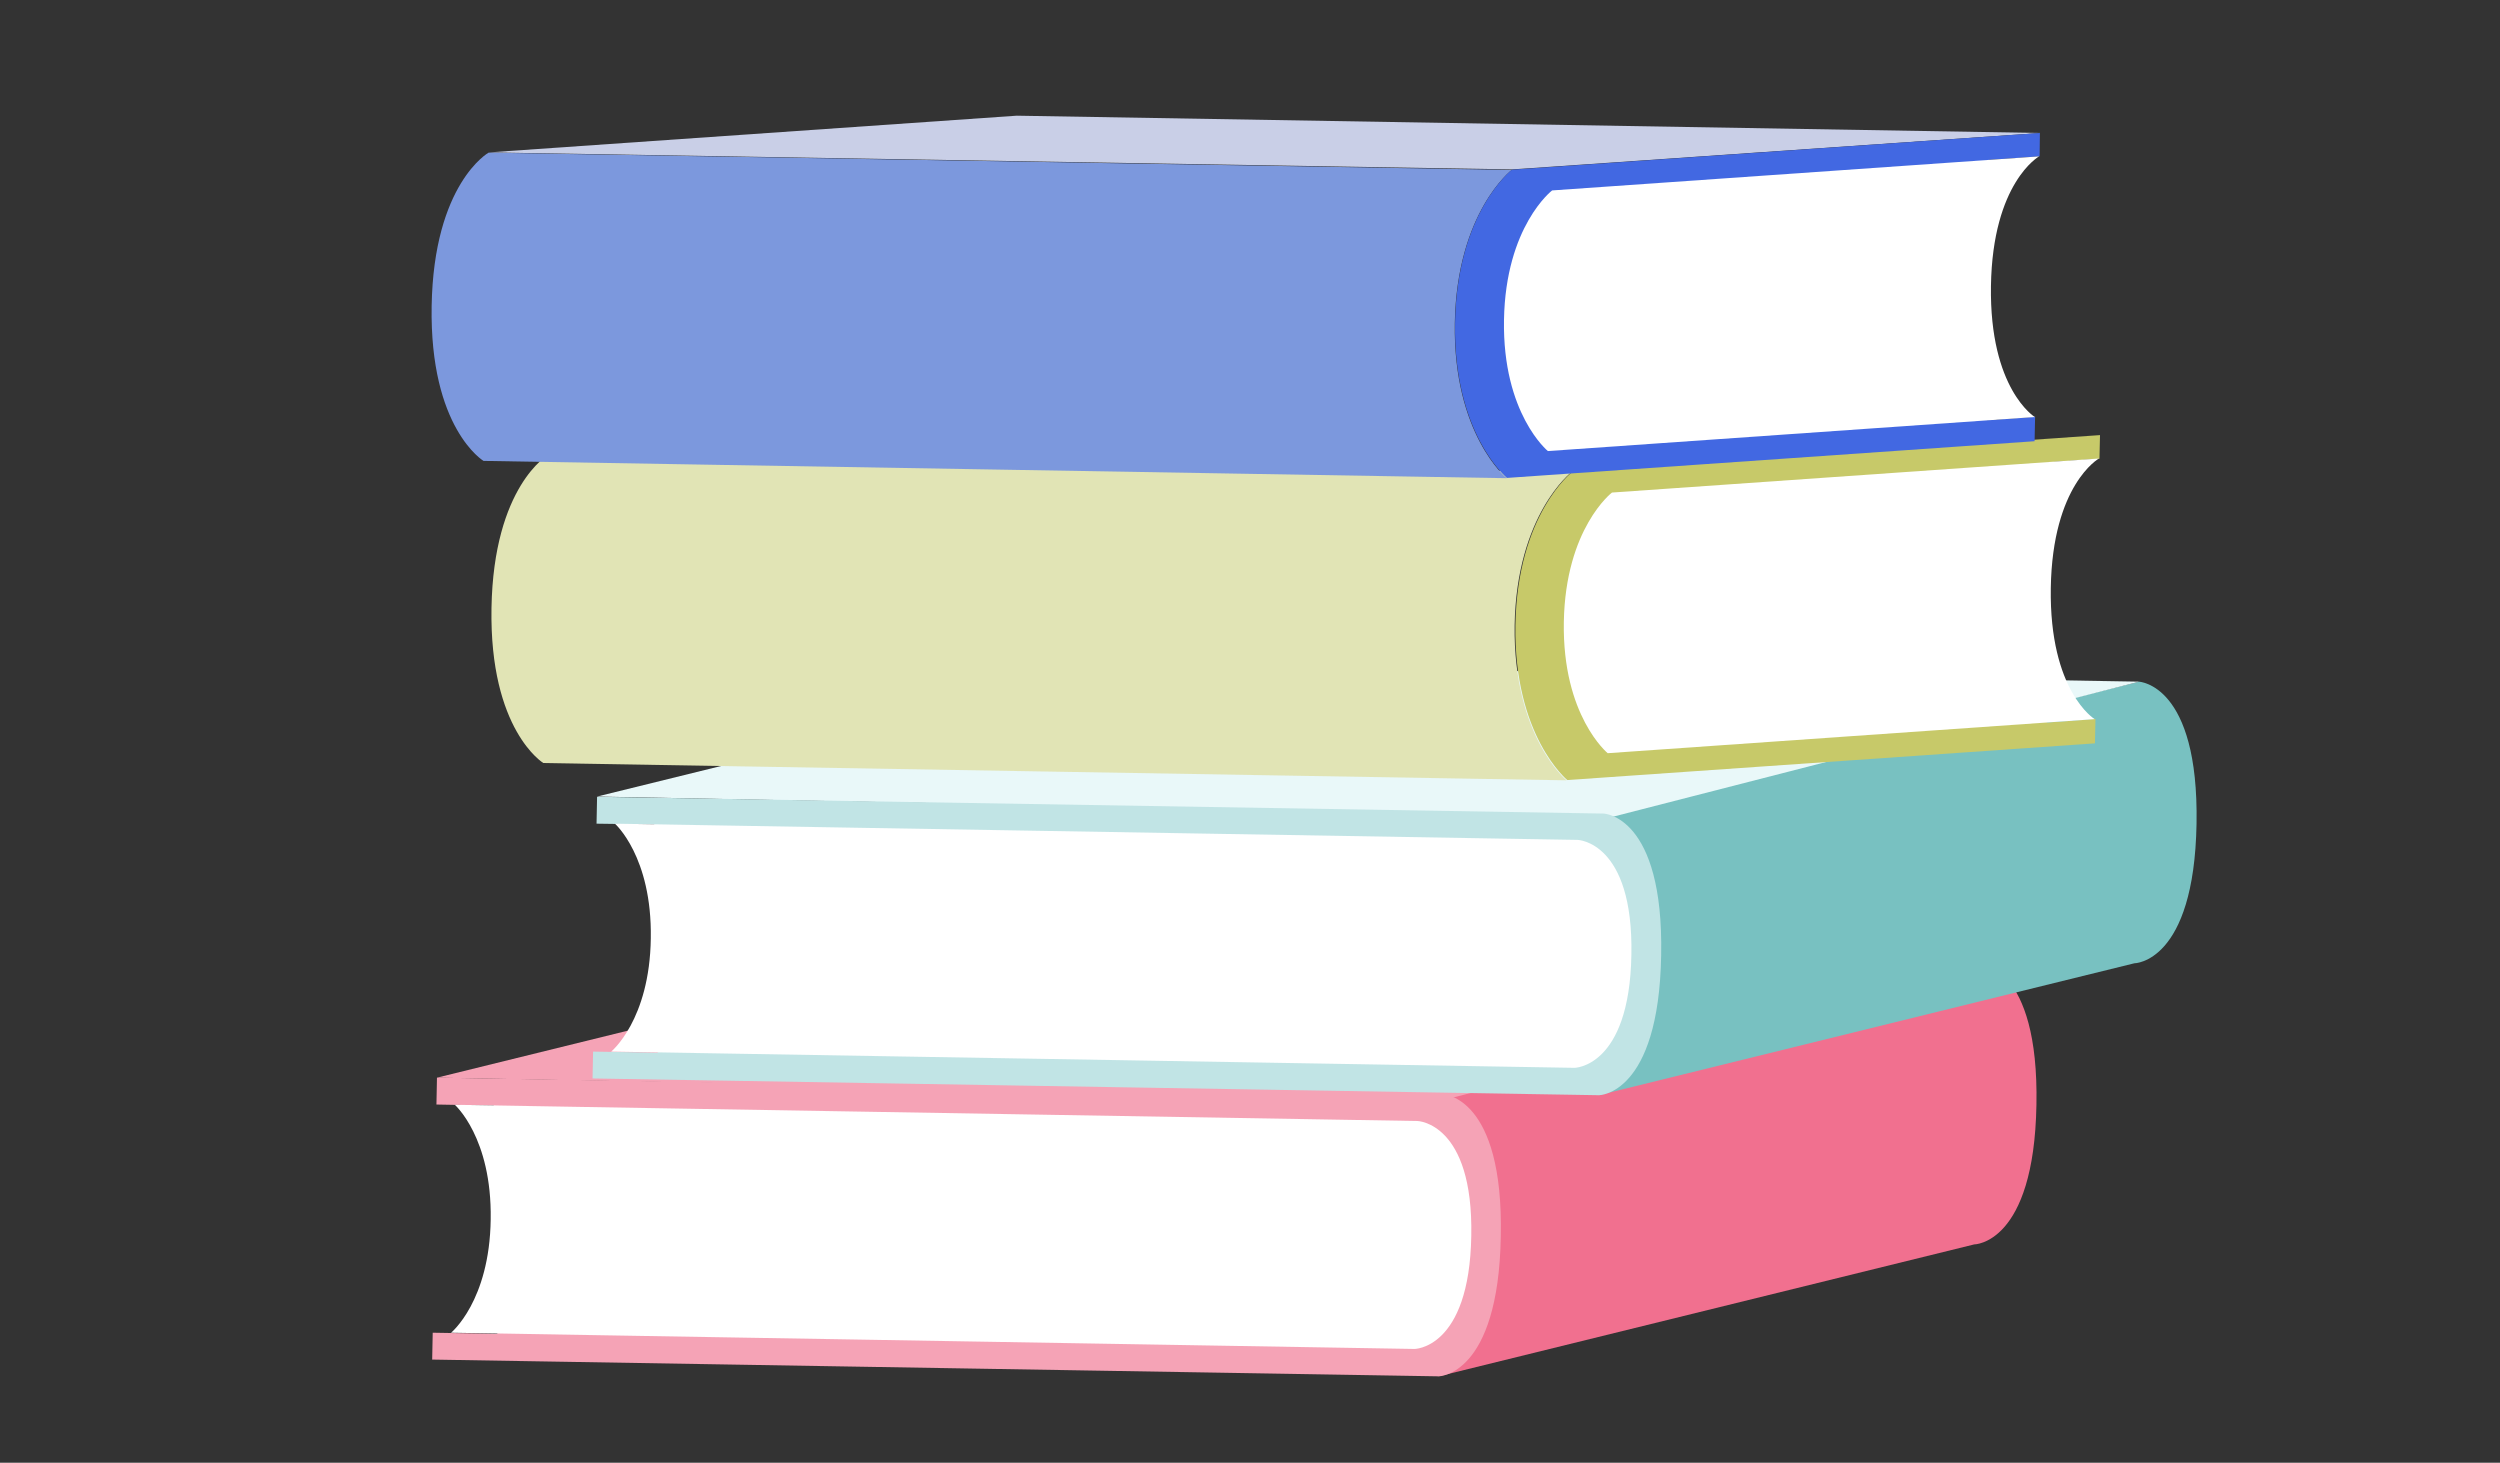 <?xml version="1.0" encoding="utf-8"?>
<!-- Generator: Adobe Illustrator 27.7.0, SVG Export Plug-In . SVG Version: 6.00 Build 0)  -->
<svg version="1.1" id="Layer_2_00000171690207435715121440000016384364766224156294_"
	 xmlns="http://www.w3.org/2000/svg" xmlns:xlink="http://www.w3.org/1999/xlink" x="0px" y="0px" viewBox="0 0 940 550"
	 style="enable-background:new 0 0 940 550;" xml:space="preserve">
<rect x="0" y="0" width="940" height="550" fill="#333333" stroke="none"/>
<style type="text/css">
	.st0{fill:#F1708F;}
	.st1{fill:#F5A3B6;}
	.st2{fill:#FFFFFF;}
	.st3{fill:#78C1C1;}
	.st4{fill:#E9F8F9;}
	.st5{fill:#C1E4E5;}
	.st6{fill:#E1E4B5;}
	.st7{fill:#C7C969;}
	.st8{fill:#C9CFE7;}
	.st9{fill:#7C98DD;}
	.st10{fill:#4268E2;}
</style>
<g id="Layer_1-2">
	<g>
		<path class="st0" d="M744.1,362c0,0-182.5,45.3-201.4,49.6l-1.8,105.9l201.4-49.6c0,0,22.5,0,23.4-52.5
			C766.7,362.7,744.1,362,744.1,362L744.1,362z"/>
		<polygon class="st1" points="365.7,355.6 164.3,405.2 546.6,412.6 744.1,362 		"/>
		<path class="st1" d="M542.7,411.5l-378.4-6.3l-0.2,10.1l21.6,0.4l1.3,85.8l-24.3-0.4l-0.2,10.1l378.4,6.3c0,0,22.5,0,23.4-52.6
			C565.4,412.2,542.8,411.5,542.7,411.5L542.7,411.5z"/>
		<path class="st2" d="M531.6,507.2l-362-6.1c0,0,14.5-11.8,14.9-42.6c0.5-30.8-13.5-43.1-13.5-43.1l362,6.1c0,0,21,0.6,20.2,43.2
			C552.5,507.4,531.6,507.3,531.6,507.2L531.6,507.2z"/>
	</g>
	<g>
		<path class="st3" d="M804.3,256.3c0,0-182.5,45.3-201.4,49.6l-1.8,105.9l201.4-49.6c0,0,22.5,0,23.4-52.5
			C826.8,257.1,804.3,256.4,804.3,256.3L804.3,256.3z"/>
		<polygon class="st4" points="425.9,249.9 224.5,299.5 606.8,307 804.3,256.3 		"/>
		<path class="st5" d="M602.9,305.9l-378.4-6.3l-0.2,10.1L246,310l1.3,85.8l-24.3-0.4l-0.2,10.1l378.4,6.3c0,0,22.5,0,23.4-52.6
			C625.6,306.6,603,305.9,602.9,305.9L602.9,305.9z"/>
		<path class="st2" d="M591.8,401.5l-362-6.1c0,0,14.5-11.8,14.9-42.6c0.5-30.8-13.5-43.1-13.5-43.1l362,6.1c0,0,21,0.6,20.2,43.2
			C612.7,401.6,591.7,401.6,591.8,401.5L591.8,401.5z"/>
	</g>
	<g>
		<path class="st6" d="M589,293.4l-384.7-6.5c0,0-20.3-12.3-19.5-58.3s21.4-57.6,21.4-57.6l384.7,6.5c0,0-20.7,15.9-21.4,57.6
			C568.9,276.9,589,293.4,589,293.4z"/>
		<path class="st7" d="M769.7,271.7c-1.2-6.5-0.5-91.4,0.8-97.9l18.9-1.3l0.2-8.9l-198.4,13.8c0,0-20.7,15.9-21.4,57.6
			s19.5,58.3,19.5,58.3l198.4-13.8l0.2-9.2L769.7,271.7L769.7,271.7z"/>
		<path class="st2" d="M604.5,283.2l183.1-12.8c0,0-17.1-10.4-16.5-49.3s18.1-48.7,18.1-48.7l-183.1,12.8c0,0-17.5,13.4-18.1,48.7
			S604.5,283.2,604.5,283.2z"/>
	</g>
	<g>
		<polygon class="st8" points="568.5,63.7 183.8,57.3 382.3,43.5 767,50 		"/>
		<path class="st9" d="M566.5,179.8l-384.7-6.5c0,0-20.3-12.2-19.5-58.3c0.8-46,21.4-57.6,21.4-57.6l384.7,6.5
			c0,0-20.7,15.9-21.4,57.6S566.5,179.8,566.5,179.8z"/>
		<path class="st10" d="M747.2,158c-1.1-6.5-0.5-91.4,0.8-97.9l18.9-1.3L767,50L568.5,63.8c0,0-20.7,15.9-21.4,57.6
			s19.5,58.3,19.5,58.3L765,165.9l0.2-9.2L747.2,158L747.2,158z"/>
		<path class="st2" d="M582,169.6l183.1-12.8c0,0-17.1-10.4-16.5-49.3s18.1-48.7,18.1-48.7L583.6,71.6c0,0-17.5,13.4-18.1,48.7
			S582,169.6,582,169.6z"/>
	</g>
</g>
</svg>
